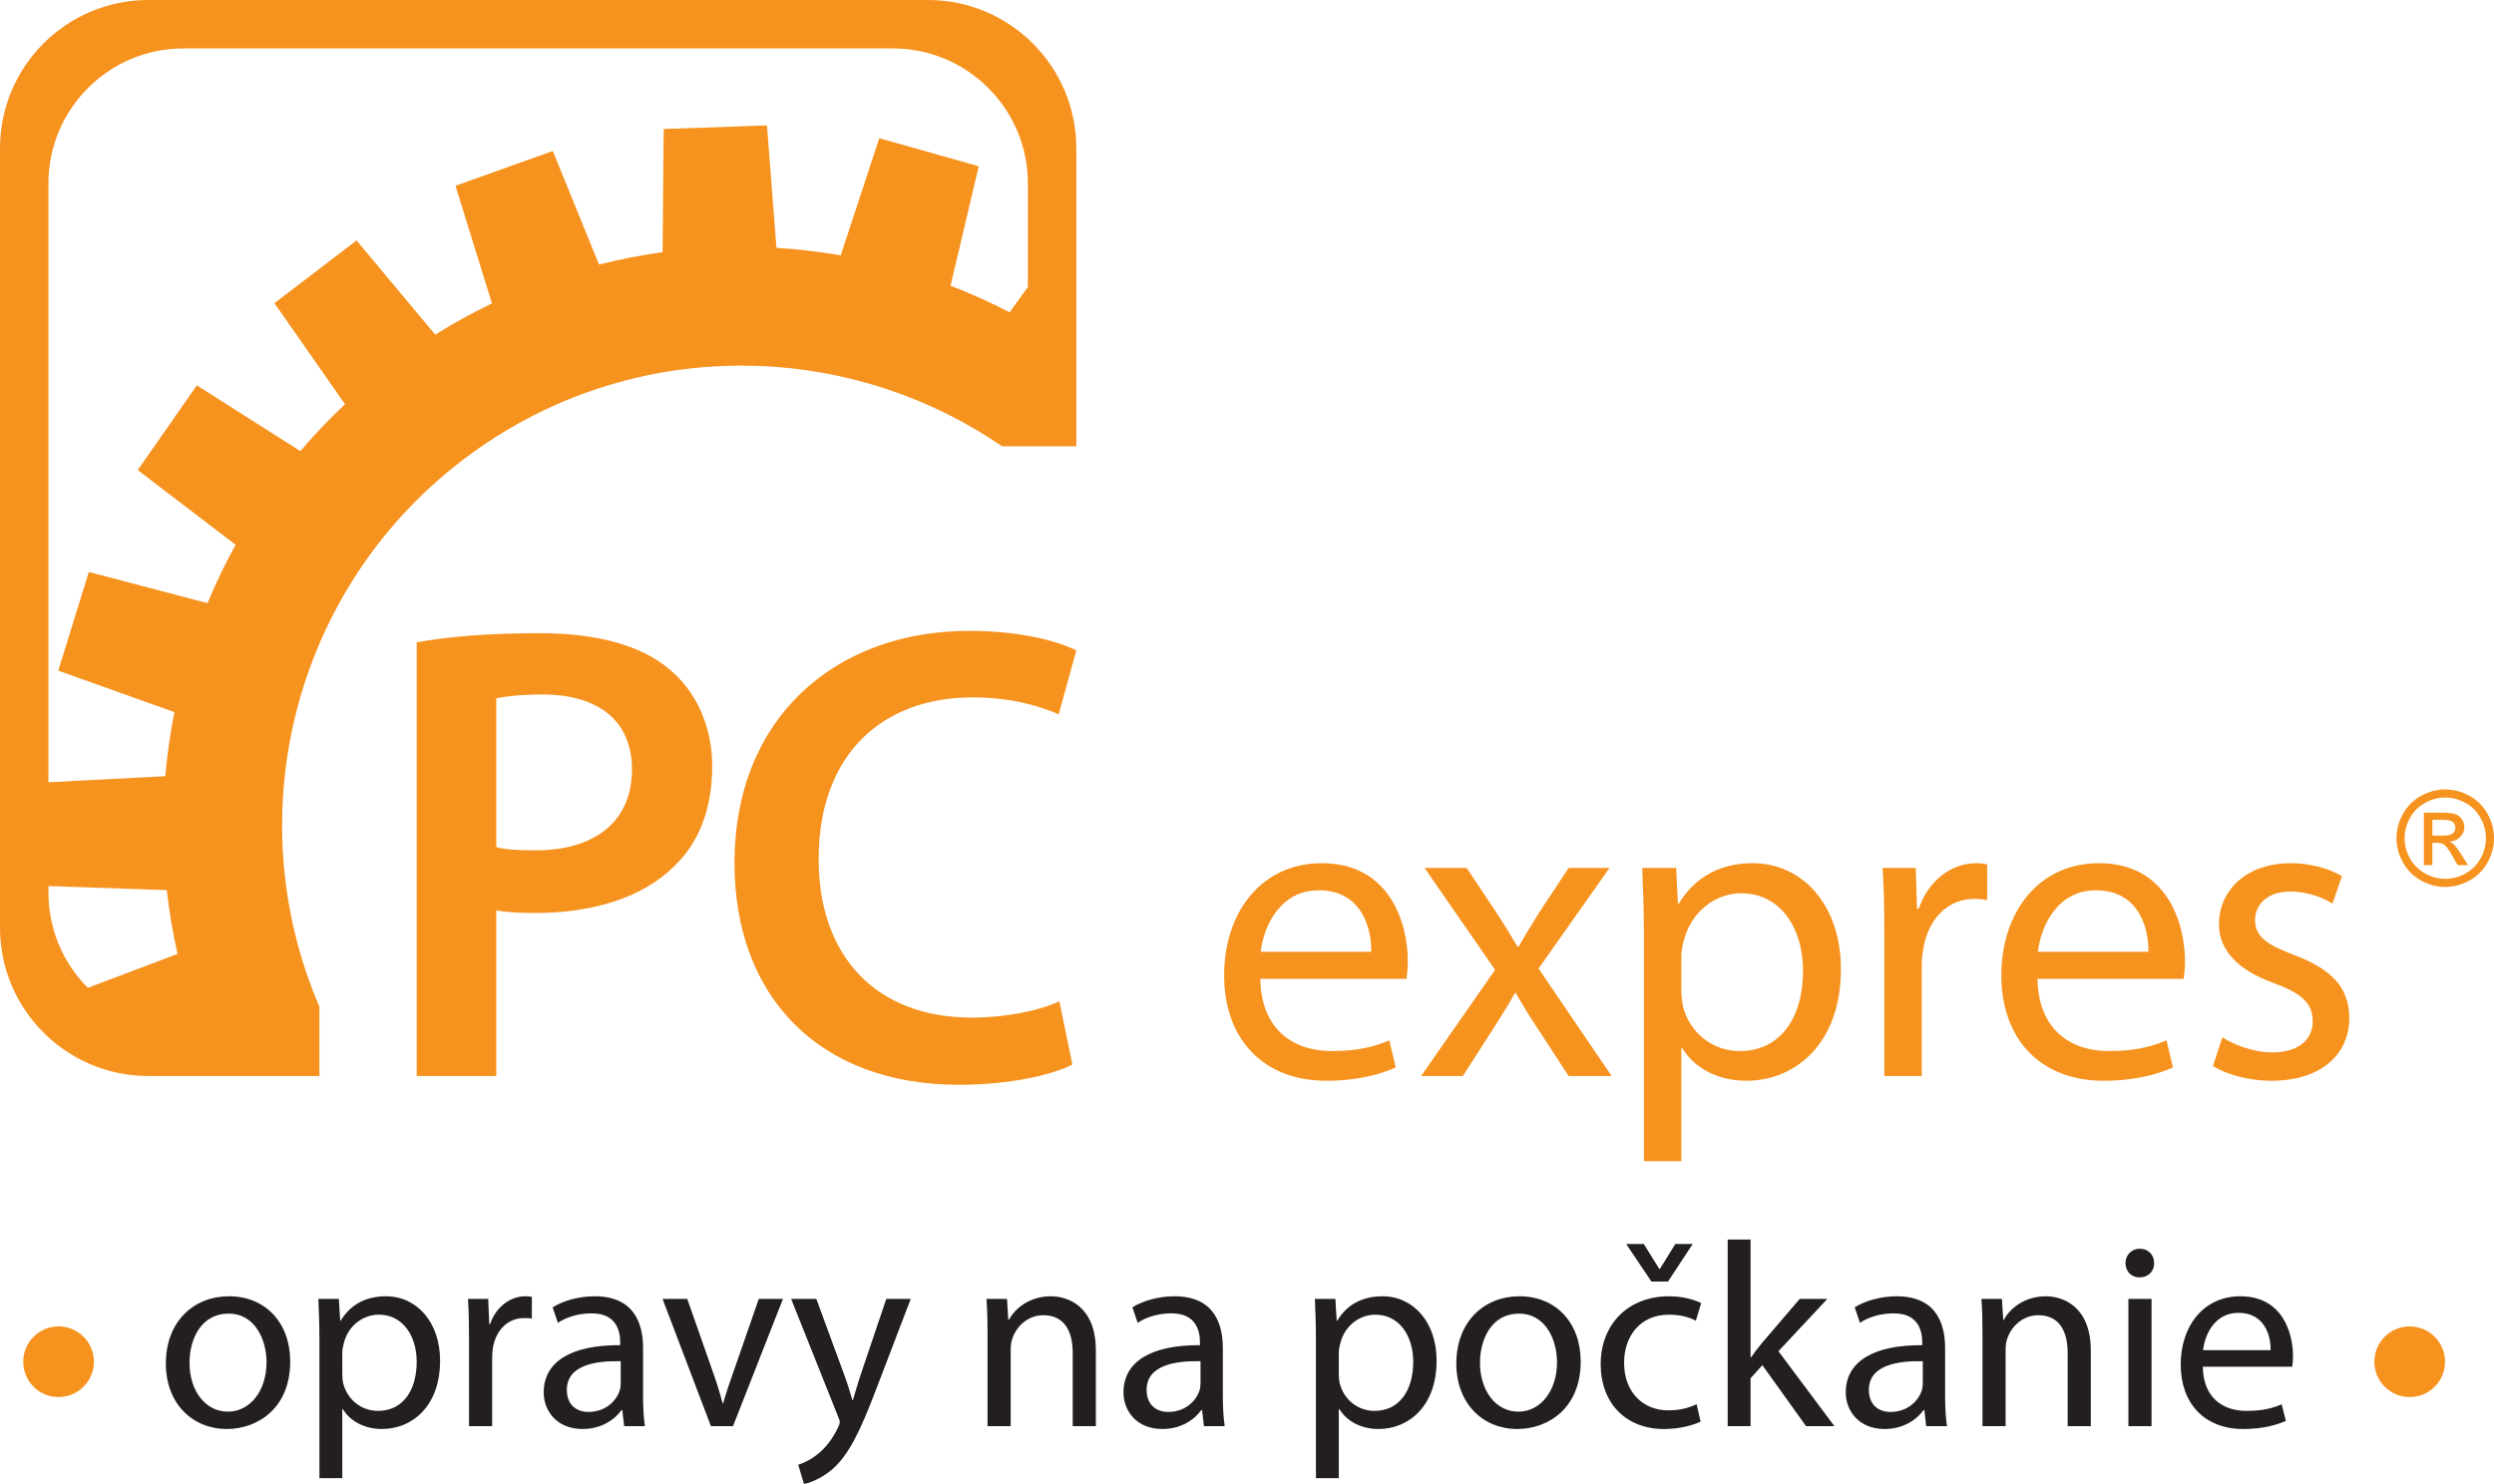 <svg xmlns="http://www.w3.org/2000/svg" xmlns:xlink="http://www.w3.org/1999/xlink" xmlns:serif="http://www.serif.com/" version="1.1" xml:space="preserve" style="fill-rule:evenodd;clip-rule:evenodd;stroke-linejoin:round;stroke-miterlimit:2;" viewBox="1367.4 683.13 5265.19 3133.74"><g><circle cx="1491.03" cy="3558.78" r="74.589" style="fill:#f6921e;"/><circle cx="6454.61" cy="3558.78" r="74.589" style="fill:#f6921e;"/><g id="Layer-1" serif:id="Layer 1"><g><path d="M6206.52,3569.32c1.122,-5.554 1.694,-12.779 1.694,-22.754c0,-49.389 -22.754,-126.01 -111.02,-126.01c-78.281,0 -126.021,63.269 -126.021,144.321c-0,81.041 49.423,135.984 132.158,135.984c42.703,0 72.66,-9.436 89.905,-17.2l-8.909,-34.983c-17.75,7.798 -39.404,13.89 -74.365,13.89c-49.412,-0 -91.049,-27.219 -92.126,-93.248l188.684,-0Zm-188.134,-34.961c3.882,-33.873 24.964,-78.83 74.926,-78.83c54.943,-0 68.25,48.301 67.7,78.83l-142.626,0Zm-103.234,-183.747c0,-17.166 -12.252,-30.507 -30.013,-30.507c-18.31,0 -30.529,13.868 -30.529,30.507c0,16.65 11.691,30.013 29.452,30.013c19.41,-0 31.09,-13.363 31.09,-30.013m-54.405,344.168l48.852,0l-0,-268.636l-48.852,-0l0,268.636Zm-308.062,0l48.851,0l-0,-161.543c-0,-8.314 1.099,-16.65 3.31,-22.765c8.886,-27.174 33.861,-49.928 65.478,-49.928c46.08,-0 62.181,36.06 62.181,79.358l-0,154.878l48.851,0l-0,-159.871c-0,-92.115 -57.737,-114.353 -94.92,-114.353c-44.385,0 -75.476,24.987 -88.782,49.973l-1.122,0l-2.772,-44.396l-43.319,-0c1.683,22.17 2.244,44.396 2.244,72.682l-0,195.965Zm-78.876,-164.864c0,-53.283 -19.949,-109.36 -102.1,-109.36c-33.873,0 -66.624,9.459 -88.816,23.338l11.107,32.739c18.872,-12.757 44.969,-19.971 70.483,-19.971c54.977,-0.584 61.059,39.942 61.059,61.608l-0,5.531c-103.784,-0.538 -161.487,34.995 -161.487,99.901c-0,38.866 27.713,77.159 82.117,77.159c38.271,0 67.162,-18.86 82.174,-39.965l1.627,0l3.882,33.884l43.87,0c-2.771,-18.356 -3.916,-41.098 -3.916,-64.39l0,-100.474Zm-47.145,74.365c-0,4.443 -0.573,9.997 -2.211,15.539c-7.798,22.777 -30.563,44.981 -66.085,44.981c-24.414,-0 -45.496,-14.44 -45.496,-46.63c0,-52.172 60.497,-61.63 113.792,-60.497l-0,46.607Zm-363.579,-303.597l-48.301,-0l-0,394.096l48.301,0l0,-101.023l24.964,-27.758l92.149,128.781l59.936,0l-118.212,-158.199l103.222,-110.448l-58.253,-0l-79.369,92.687c-7.798,9.413 -16.684,21.082 -23.326,30.54l-1.111,-0l0,-248.676Zm-113.814,347.994c-13.879,6.126 -32.19,12.768 -59.947,12.768c-53.272,-0 -93.237,-38.293 -93.237,-100.462c-0,-55.482 33.3,-101.573 94.897,-101.573c26.647,-0 44.98,6.653 56.627,12.768l11.118,-37.172c-13.34,-7.236 -38.887,-14.451 -67.745,-14.451c-87.683,0 -144.309,60.509 -144.309,143.21c-0,82.152 52.733,137.095 133.762,137.095c36.095,0 64.413,-9.436 77.17,-15.539l-8.336,-36.644Zm-60.508,-259.189l52.205,-79.358l-36.655,-0l-32.739,52.711l-1.145,-0l-32.717,-52.711l-37.193,-0l53.294,79.358l34.95,-0Zm-184.309,168.735c0,-81.591 -52.16,-137.668 -129.319,-137.668c-73.815,0 -133.224,52.745 -133.224,142.099c-0,84.935 56.626,138.206 128.769,138.206c64.391,0 133.774,-43.286 133.774,-142.637m-212.57,2.76c-0,-50.512 24.953,-103.784 82.162,-103.784c57.693,0 80.447,57.188 80.447,102.662c-0,60.519 -34.961,104.367 -81.58,104.367c-47.74,-0 -81.029,-44.409 -81.029,-103.245m-346.379,243.683l48.29,0l0,-145.981l1.111,-0c16.101,26.636 47.179,42.175 82.701,42.175c63.28,0 122.656,-47.729 122.656,-144.32c-0,-81.03 -48.829,-135.985 -114.342,-135.985c-43.836,0 -76.036,18.872 -95.458,51.623l-1.122,-0l-2.76,-46.046l-43.309,-0c1.111,25.525 2.233,53.283 2.233,87.705l0,290.829Zm48.29,-265.876c0,-6.104 1.672,-13.329 3.321,-19.444c8.875,-36.61 40.538,-59.936 73.827,-59.936c51.622,-0 79.941,46.091 79.941,99.385c0,61.585 -30.002,103.772 -81.613,103.772c-34.95,-0 -64.379,-23.292 -73.265,-57.165c-1.65,-6.137 -2.211,-12.779 -2.211,-19.983l0,-46.629Zm-244.816,-8.875c-0,-53.283 -19.96,-109.36 -102.123,-109.36c-33.862,0 -66.601,9.459 -88.805,23.338l11.108,32.739c18.882,-12.757 44.969,-19.971 70.494,-19.971c54.954,-0.584 61.047,39.942 61.047,61.608l-0,5.531c-103.772,-0.538 -161.487,34.995 -161.487,99.901c-0,38.866 27.713,77.159 82.118,77.159c38.315,0 67.173,-18.86 82.162,-39.965l1.65,0l3.882,33.884l43.847,0c-2.76,-18.356 -3.893,-41.098 -3.893,-64.39l-0,-100.474Zm-47.157,74.365c-0,4.443 -0.561,9.997 -2.244,15.539c-7.764,22.777 -30.507,44.981 -66.04,44.981c-24.426,-0 -45.497,-14.44 -45.497,-46.63c0,-52.172 60.509,-61.63 113.781,-60.497l-0,46.607Zm-449.612,90.499l48.851,0l-0,-161.543c-0,-8.314 1.099,-16.65 3.31,-22.765c8.886,-27.174 33.872,-49.928 65.49,-49.928c46.068,-0 62.169,36.06 62.169,79.358l-0,154.878l48.84,0l-0,-159.871c-0,-92.115 -57.726,-114.353 -94.909,-114.353c-44.385,0 -75.464,24.987 -88.794,49.973l-1.122,0l-2.76,-44.396l-43.319,-0c1.683,22.17 2.244,44.396 2.244,72.682l-0,195.965Zm-414.652,-268.647l98.791,247.543c2.76,6.092 3.893,9.985 3.893,12.757c0,2.771 -1.66,6.653 -3.893,11.657c-11.669,24.987 -27.747,43.847 -41.076,54.405c-14.428,12.196 -30.518,19.982 -42.747,23.864l12.229,40.515c12.185,-2.221 35.522,-10.535 59.925,-31.09c33.323,-29.418 57.177,-76.037 92.16,-168.174l73.254,-191.477l-51.622,-0l-53.272,157.604c-6.676,19.467 -12.229,39.988 -17.222,56.066l-1.089,-0c-4.443,-16.078 -11.118,-37.16 -17.761,-54.921l-58.287,-158.749l-53.283,-0Zm-271.452,-0l102.134,268.647l46.63,0l105.455,-268.647l-51.062,-0l-52.183,150.424c-8.886,24.964 -16.65,47.168 -22.765,69.361l-1.638,-0c-5.576,-22.193 -12.78,-44.397 -21.643,-69.361l-52.722,-150.424l-52.206,-0Zm-41.109,103.783c-0,-53.283 -19.961,-109.36 -102.112,-109.36c-33.862,0 -66.612,9.459 -88.816,23.338l11.119,32.739c18.883,-12.757 44.969,-19.971 70.483,-19.971c54.943,-0.584 61.047,39.942 61.047,61.608l-0,5.531c-103.784,-0.538 -161.51,34.995 -161.51,99.901c0,38.866 27.747,77.159 82.152,77.159c38.293,0 67.15,-18.86 82.163,-39.965l1.638,0l3.882,33.884l43.836,0c-2.738,-18.356 -3.882,-41.098 -3.882,-64.39l-0,-100.474Zm-47.169,74.365c0,4.443 -0.549,9.997 -2.221,15.539c-7.775,22.777 -30.529,44.981 -66.051,44.981c-24.415,-0 -45.485,-14.44 -45.485,-46.63c-0,-52.172 60.463,-61.63 113.757,-60.497l0,46.607Zm-320.27,90.499l48.852,0l-0,-143.232c-0,-7.764 0.561,-16.089 1.649,-22.743c6.676,-36.621 31.124,-62.18 65.524,-62.18c6.642,-0 11.646,-0 16.639,1.111l-0,-46.069c-4.443,-0.538 -8.325,-1.111 -13.318,-1.111c-32.751,0 -62.73,22.765 -74.949,58.86l-1.649,-0l-2.21,-53.283l-42.77,-0c1.694,24.964 2.232,52.172 2.232,83.823l0,184.824Zm-315.826,109.887l48.278,0l0,-145.981l1.089,-0c16.089,26.636 47.202,42.175 82.724,42.175c63.291,0 122.643,-47.729 122.643,-144.32c0,-81.03 -48.839,-135.985 -114.33,-135.985c-43.835,0 -76.025,18.872 -95.469,51.623l-1.111,-0l-2.771,-46.046l-43.297,-0c1.122,25.525 2.244,53.283 2.244,87.705l-0,290.829Zm48.278,-265.876c0,-6.104 1.65,-13.329 3.333,-19.444c8.863,-36.61 40.492,-59.936 73.804,-59.936c51.622,-0 79.941,46.091 79.941,99.385c0,61.585 -29.979,103.772 -81.624,103.772c-34.939,-0 -64.346,-23.292 -73.243,-57.165c-1.672,-6.137 -2.211,-12.779 -2.211,-19.983l0,-46.629Zm-109.943,19.433c0,-81.591 -52.161,-137.668 -129.319,-137.668c-73.816,0 -133.213,52.745 -133.213,142.099c-0,84.935 56.604,138.206 128.77,138.206c64.39,0 133.762,-43.286 133.762,-142.637m-212.582,2.76c0,-50.512 24.987,-103.784 82.163,-103.784c57.704,0 80.457,57.188 80.457,102.662c0,60.519 -34.949,104.367 -81.568,104.367c-47.751,-0 -81.052,-44.409 -81.052,-103.245" style="fill:#231f20;fill-rule:nonzero;"/></g><g><path d="M2247.12,2039.55c60.598,-11.018 144.612,-19.276 258.92,-19.276c123.945,0 214.837,26.176 274.067,75.756c55.1,45.441 90.891,118.448 90.891,205.211c0,88.143 -27.544,161.128 -79.862,210.72c-67.499,67.464 -173.537,99.16 -293.376,99.16c-31.663,0 -60.587,-1.391 -82.612,-5.509l-0,349.801l-168.028,-0l-0,-915.863Zm168.028,432.457c20.656,5.52 48.189,6.889 82.612,6.889c126.716,-0 203.841,-61.979 203.841,-170.777c0,-103.301 -71.616,-158.379 -188.683,-158.379c-46.821,-0 -79.886,4.117 -97.77,8.257l-0,314.01Zm1216.25,459.205c-39.932,20.678 -128.063,42.714 -239.622,42.714c-294.734,-0 -473.769,-185.935 -473.769,-468.271c0,-305.763 212.1,-490.295 495.793,-490.295c111.57,-0 191.444,23.427 225.867,41.311l-37.183,134.963c-44.06,-19.264 -104.658,-35.802 -181.783,-35.802c-188.684,-0 -325.028,118.448 -325.028,341.543c0,203.819 119.828,334.687 323.647,334.687c68.868,0 140.484,-13.778 184.555,-34.433l27.523,133.583Zm396.632,-180.987c1.806,108.035 70.819,152.533 150.716,152.533c57.198,0 91.699,-9.985 121.667,-22.686l13.633,57.187c-28.173,12.712 -76.284,28.162 -146.206,28.162c-135.289,0 -216.105,-89.893 -216.105,-222.455c-0,-132.574 78.101,-236.986 206.119,-236.986c143.468,0 181.604,126.212 181.604,207.017c0,16.359 -1.806,29.06 -2.715,37.228l-308.713,-0Zm234.258,-57.188c0.898,-50.859 -20.891,-129.847 -110.784,-129.847c-80.805,0 -116.226,74.455 -122.577,129.847l233.361,0Zm201.565,-177.082l62.651,94.437c16.336,24.515 29.98,47.202 44.498,71.74l2.715,-0c14.53,-26.356 29.048,-49.042 43.589,-72.638l61.732,-93.539l86.269,-0l-149.818,212.492l154.362,226.977l-90.813,0l-64.458,-98.97c-17.256,-25.424 -31.775,-49.928 -47.213,-76.25l-1.807,0c-14.552,27.219 -29.979,49.917 -46.315,76.25l-63.56,98.97l-88.087,0l156.169,-224.262l-148.899,-215.207l88.985,-0Zm374.102,143.479c0,-56.301 -1.828,-101.708 -3.635,-143.479l71.728,-0l3.625,75.375l1.817,-0c32.706,-53.564 84.441,-85.35 156.18,-85.35c106.229,0 186.137,89.894 186.137,223.376c0,157.975 -96.255,236.065 -199.758,236.065c-58.118,0 -108.956,-25.435 -135.288,-69.002l-1.807,0l0,238.792l-78.999,-0l0,-475.777Zm78.999,117.135c0,11.792 1.807,22.686 3.613,32.672c14.53,55.404 62.651,93.517 119.873,93.517c84.418,0 133.459,-69.002 133.459,-169.789c0,-88.065 -46.304,-163.451 -130.755,-163.451c-54.473,0 -105.332,39.056 -120.748,98.982c-2.727,9.974 -5.442,21.8 -5.442,32.694l0,75.375Zm428.519,-123.519c0,-51.735 -0.898,-96.21 -3.602,-137.095l69.922,-0l2.716,86.269l3.635,0c19.971,-59.005 68.082,-96.244 121.656,-96.244c9.088,0 15.45,0.92 22.709,2.704l0,75.386c-8.156,-1.828 -16.358,-2.726 -27.23,-2.726c-56.312,-0 -96.266,42.669 -107.161,102.594c-1.817,10.894 -3.624,23.607 -3.624,37.216l0,234.27l-79.021,0l0,-302.374Zm323.288,97.175c1.806,108.035 70.831,152.533 150.705,152.533c57.221,0 91.711,-9.985 121.69,-22.686l13.61,57.187c-28.173,12.712 -76.284,28.162 -146.206,28.162c-135.289,0 -216.082,-89.893 -216.082,-222.455c-0,-132.574 78.089,-236.986 206.13,-236.986c143.446,0 181.582,126.212 181.582,207.017c-0,16.359 -1.829,29.06 -2.727,37.228l-308.702,-0Zm234.259,-57.188c0.897,-50.859 -20.891,-129.847 -110.785,-129.847c-80.816,0 -116.226,74.455 -122.565,129.847l233.35,0Zm156.157,180.673c23.618,15.427 65.378,31.797 105.298,31.797c58.142,0 85.406,-29.059 85.406,-65.411c-0,-38.125 -22.732,-59.006 -81.725,-80.794c-78.988,-28.14 -116.238,-71.74 -116.238,-124.395c0,-70.819 57.21,-128.927 151.614,-128.927c44.498,0 83.543,12.735 108.069,27.242l-19.971,58.108c-17.279,-10.895 -49.053,-25.425 -89.905,-25.425c-47.19,0 -73.523,27.231 -73.523,59.926c-0,36.318 26.333,52.643 83.52,74.443c76.295,29.082 115.34,67.207 115.34,132.585c-0,77.159 -59.959,132.562 -164.37,132.562c-48.111,0 -92.609,-12.712 -123.497,-30.877l19.982,-60.834Zm-2419.51,-1248.16l-0,-629.039c-0,-173.066 -140.293,-313.381 -313.348,-313.381l-1645.57,-0c-173.054,-0 -313.347,140.315 -313.347,313.381l-0,1645.54c-0,173.044 140.293,313.359 313.347,313.359l360.987,-0l-0,-146.295c-175.725,-407.987 -52.677,-897.362 321.964,-1169.05c341.532,-247.633 789.977,-240.295 1119,-14.519l156.966,0Zm-2086.91,1143.65c-51.353,-51.566 -83.082,-122.677 -83.082,-201.182l-0,-13.767l249.82,8.527c5.049,45.115 12.634,90.14 22.777,134.806l-189.515,71.616Zm1589.58,-1546.9c-44.913,-7.753 -90.23,-13.049 -135.749,-15.809l-20.016,-258.438l-218.035,7.484l-2.267,260.12c-45.025,6.16 -89.848,14.9 -134.234,26.187l-97.601,-239.835l-205.39,73.457l76.957,248.451c-40.717,19.557 -80.682,41.525 -119.727,66.007l-166.121,-199.006l-173.312,132.472l148.943,213.345c-33.547,31.505 -64.963,64.604 -94.224,99.071l-218.562,-138.868l-124.821,178.889l206.692,157.83c-22.182,40.054 -41.985,81.186 -59.398,123.193l-250.573,-65.871l-64.435,208.43l245.153,87.538c-8.92,44.733 -15.349,89.904 -19.219,135.299l-246.724,12.914l-0,-1264.6c-0,-157.504 127.648,-285.152 285.14,-285.152l1497.47,-0c157.47,-0 285.129,127.648 285.129,285.152l0,218.753l-38.652,53.372c-40.582,-21.127 -82.208,-39.909 -124.619,-56.222l59.521,-252.211l-209.967,-59.218l-81.355,247.263Zm3387.38,1127.92c17.278,0 34.175,4.421 50.635,13.285c16.493,8.886 29.306,21.564 38.506,38.08c9.133,16.482 13.733,33.738 13.733,51.633c0,17.761 -4.51,34.804 -13.553,51.185c-9.055,16.359 -21.733,29.082 -38.081,38.125c-16.324,9.043 -33.39,13.599 -51.24,13.599c-17.818,-0 -34.872,-4.556 -51.23,-13.599c-16.314,-9.043 -29.037,-21.766 -38.114,-38.125c-9.122,-16.381 -13.643,-33.424 -13.643,-51.185c-0,-17.895 4.611,-35.151 13.834,-51.633c9.234,-16.516 22.092,-29.194 38.562,-38.08c16.449,-8.864 33.312,-13.285 50.591,-13.285m-0,17.043c-14.44,0 -28.533,3.725 -42.232,11.119c-13.677,7.428 -24.381,17.997 -32.134,31.808c-7.719,13.778 -11.578,28.117 -11.578,43.028c-0,14.844 3.792,29.049 11.399,42.625c7.585,13.62 18.221,24.212 31.853,31.808c13.643,7.607 27.87,11.388 42.692,11.388c14.832,-0 29.07,-3.781 42.713,-11.388c13.632,-7.596 24.258,-18.188 31.809,-31.808c7.551,-13.576 11.309,-27.781 11.309,-42.625c0,-14.911 -3.837,-29.25 -11.534,-43.028c-7.685,-13.811 -18.389,-24.38 -32.122,-31.808c-13.744,-7.394 -27.803,-11.119 -42.175,-11.119m-45.138,142.851l0,-110.784l38.047,-0c13.037,-0 22.428,1.043 28.274,3.063c5.8,2.053 10.445,5.643 13.901,10.715c3.467,5.116 5.183,10.524 5.183,16.246c0,8.101 -2.894,15.113 -8.684,21.138c-5.755,6.014 -13.43,9.38 -22.978,10.109c3.893,1.627 7.057,3.59 9.425,5.857c4.432,4.364 9.896,11.702 16.381,21.968l13.486,21.688l-21.834,0l-9.828,-17.458c-7.72,-13.722 -13.98,-22.316 -18.681,-25.783c-3.288,-2.547 -8.045,-3.815 -14.328,-3.815l-10.502,0l0,47.056l-17.862,0Zm17.862,-62.348l21.688,-0c10.367,-0 17.447,-1.526 21.206,-4.645c3.781,-3.075 5.677,-7.181 5.677,-12.286c-0,-3.265 -0.898,-6.193 -2.727,-8.785c-1.806,-2.592 -4.331,-4.499 -7.573,-5.801c-3.22,-1.245 -9.212,-1.93 -17.941,-1.93l-20.33,0l0,33.447Z" style="fill:#f6921e;fill-rule:nonzero;"/></g></g></g></svg>